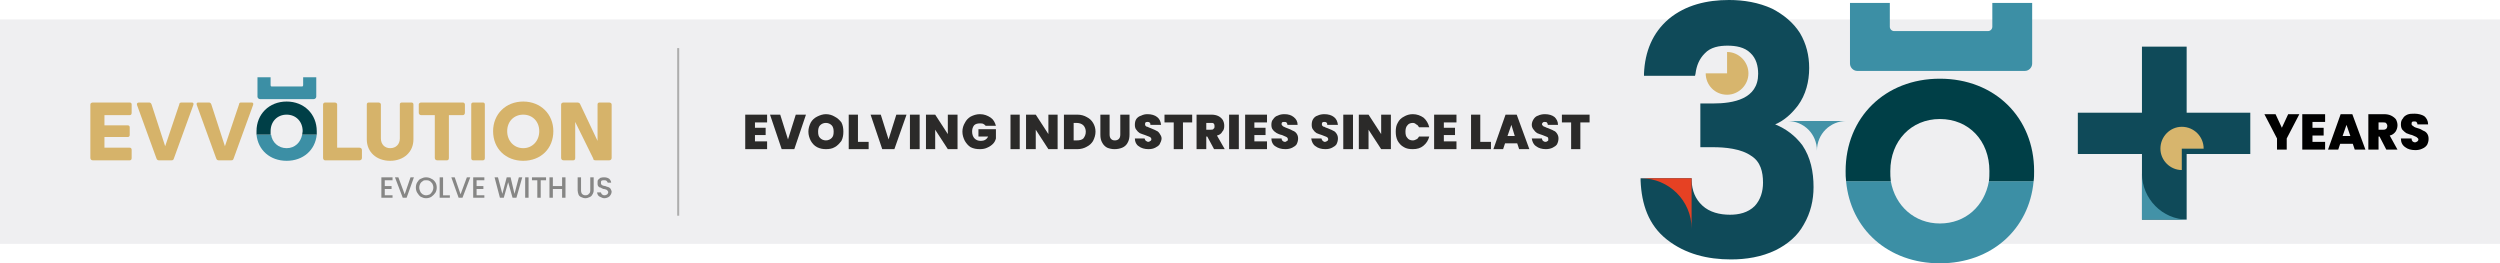 <?xml version="1.0" encoding="UTF-8"?>
<!DOCTYPE svg PUBLIC "-//W3C//DTD SVG 1.1//EN" "http://www.w3.org/Graphics/SVG/1.1/DTD/svg11.dtd">
<!-- Creator: CorelDRAW X7 -->
<svg xmlns="http://www.w3.org/2000/svg" xml:space="preserve" width="5146px" height="542px" version="1.1" style="shape-rendering:geometricPrecision; text-rendering:geometricPrecision; image-rendering:optimizeQuality; fill-rule:evenodd; clip-rule:evenodd"
viewBox="0 0 5146 542"
 xmlns:xlink="http://www.w3.org/1999/xlink">
 <defs>
  <style type="text/css">
   <![CDATA[
    .str0 {stroke:#ADADAD;stroke-width:4.167}
    .fil1 {fill:none;fill-rule:nonzero}
    .fil8 {fill:#D7B56D}
    .fil11 {fill:#E64123}
    .fil12 {fill:#4392A7}
    .fil9 {fill:#0F4A59}
    .fil5 {fill:#003F47}
    .fil3 {fill:#3C8FA5}
    .fil6 {fill:#868685}
    .fil13 {fill:#2B2A29;fill-rule:nonzero}
    .fil10 {fill:#0F4A59;fill-rule:nonzero}
    .fil7 {fill:black;fill-rule:nonzero}
    .fil2 {fill:#3C8FA5;fill-rule:nonzero}
    .fil4 {fill:#D6B36A;fill-rule:nonzero}
    .fil0 {fill:#EFEFF1;fill-rule:nonzero}
   ]]>
  </style>
 </defs>
 <g id="Layer_x0020_1">
  <polygon class="fil0" points="0,502 5146,502 5146,40 0,40 "/>
  <line class="fil1 str0" x1="1396" y1="99" x2="1396" y2= "444" />
  <g id="_2669296065280">
   <path class="fil2" d="M590 331c34,0 59,-22 62,-54l-30 0c-3,16 -15,28 -32,28 -17,0 -30,-12 -32,-28l-30 0c3,32 28,54 62,54z"/>
   <path class="fil3" d="M651 159l-27 0 0 16c0,2 -1,3 -2,3l-63 0c-1,0 -2,-1 -2,-3l0 -16 -27 0 0 40c0,3 3,5 5,5l111 0c2,0 5,-2 5,-5l0 -40z"/>
   <path class="fil4" d="M267 237c3,0 4,-2 4,-5l0 -17c0,-2 -1,-4 -4,-4l-76 0c-3,0 -5,2 -5,4l0 110c0,3 2,5 5,5l76 0c3,0 4,-2 4,-5l0 -16c0,-3 -1,-5 -4,-5l-52 0 0 -22 48 0c2,0 4,-1 4,-4l0 -16c0,-3 -2,-4 -4,-4l-48 0 0 -21 52 0z"/>
   <path class="fil4" d="M374 211c-3,0 -5,1 -5,4l-29 86 -28 -86c-1,-3 -3,-4 -5,-4l-21 0c-3,0 -5,2 -4,5l40 110c1,3 3,4 5,4l26 0c3,0 4,-1 5,-4l40 -110c1,-3 0,-5 -3,-5l-21 0z"/>
   <path class="fil4" d="M496 211c-2,0 -4,1 -4,4l-29 86 -28 -86c-1,-3 -3,-4 -5,-4l-22 0c-3,0 -4,2 -3,5l40 110c1,3 3,4 5,4l26 0c3,0 4,-1 5,-4l40 -110c1,-3 0,-5 -3,-5l-22 0z"/>
   <path class="fil4" d="M694 304l0 -89c0,-2 -2,-4 -5,-4l-20 0c-2,0 -4,2 -4,4l0 110c0,3 2,5 4,5l71 0c3,0 5,-2 5,-5l0 -16c0,-3 -2,-5 -5,-5l-46 0z"/>
   <path class="fil4" d="M803 331c28,0 48,-18 48,-44l0 -72c0,-2 -1,-4 -4,-4l-20 0c-3,0 -4,2 -4,4l0 70c0,12 -8,20 -20,20 -11,0 -19,-8 -19,-20l0 -70c0,-2 -2,-4 -5,-4l-20 0c-3,0 -4,2 -4,4l0 72c0,26 20,44 48,44z"/>
   <path class="fil4" d="M867 211c-3,0 -5,2 -5,4l0 17c0,3 2,5 5,5l28 0 0 88c0,3 2,5 5,5l20 0c3,0 4,-2 4,-5l0 -88 29 0c2,0 4,-2 4,-5l0 -17c0,-2 -2,-4 -4,-4l-86 0z"/>
   <path class="fil4" d="M994 330c3,0 4,-2 4,-5l0 -110c0,-2 -1,-4 -4,-4l-20 0c-3,0 -4,2 -4,4l0 110c0,3 1,5 4,5l20 0z"/>
   <path class="fil4" d="M1077 331c36,0 62,-25 62,-61 0,-35 -26,-61 -62,-61 -36,0 -62,26 -62,61 0,36 26,61 62,61zm0 -26c-19,0 -33,-15 -33,-35 0,-20 14,-34 33,-34 19,0 33,14 33,34 0,20 -14,35 -33,35z"/>
   <path class="fil4" d="M1234 211c-3,0 -4,2 -4,4l0 75 -36 -76c-1,-2 -3,-3 -6,-3l-28 0c-3,0 -5,2 -5,4l0 110c0,3 2,5 5,5l20 0c3,0 4,-2 4,-5l0 -74 37 75c0,3 2,4 5,4l28 0c3,0 5,-2 5,-5l0 -110c0,-2 -2,-4 -5,-4l-20 0z"/>
   <path class="fil5" d="M528 277l29 0c0,-2 0,-5 0,-7 0,-20 14,-34 33,-34 19,0 33,14 33,34 0,2 -1,5 -1,7l30 0c0,-2 0,-4 0,-7 0,-35 -26,-61 -62,-61 -36,0 -62,26 -62,61 0,3 0,5 0,7z"/>
   <path class="fil6" d="M792 371l0 12 14 0 0 6 -14 0 0 13 16 0 0 5 -23 0 0 -42 23 0 0 6 -16 0zm60 -6l-15 42 -8 0 -16 -42 7 0 13 35 12 -35 7 0zm25 43c-4,0 -7,-1 -11,-3 -3,-2 -5,-5 -7,-8 -2,-3 -3,-7 -3,-11 0,-4 1,-8 3,-11 2,-3 4,-6 7,-7 4,-2 7,-3 11,-3 4,0 8,1 11,3 3,1 6,4 8,7 2,3 3,7 3,11 0,4 -1,8 -3,11 -2,3 -5,6 -8,8 -3,2 -7,3 -11,3zm0 -6c3,0 5,-1 8,-2 2,-2 3,-3 5,-6 1,-2 2,-5 2,-8 0,-3 -1,-6 -2,-8 -2,-2 -3,-4 -5,-5 -3,-2 -5,-2 -8,-2 -3,0 -5,0 -7,2 -2,1 -4,3 -5,5 -1,2 -2,5 -2,8 0,3 1,6 2,8 1,3 3,4 5,6 2,1 4,2 7,2zm35 0l14 0 0 5 -21 0 0 -42 7 0 0 37zm56 -37l-16 42 -8 0 -15 -42 7 0 12 35 13 -35 7 0zm13 6l0 12 14 0 0 6 -14 0 0 13 16 0 0 5 -23 0 0 -42 23 0 0 6 -16 0zm94 -6l-12 42 -8 0 -9 -32 -9 32 -8 0 -11 -42 7 0 9 34 9 -34 8 0 8 34 9 -34 7 0zm13 42l-7 0 0 -42 7 0 0 42zm36 -42l0 6 -11 0 0 36 -7 0 0 -36 -11 0 0 -6 29 0zm40 0l0 42 -7 0 0 -18 -19 0 0 18 -7 0 0 -42 7 0 0 18 19 0 0 -18 7 0zm32 0l0 27c0,3 1,6 2,7 2,2 4,3 7,3 3,0 6,-1 7,-3 2,-1 3,-4 3,-7l0 -27 7 0 0 27c0,3 -1,6 -3,9 -1,2 -3,4 -6,5 -2,1 -5,2 -8,2 -3,0 -6,-1 -8,-2 -3,-1 -5,-3 -6,-5 -1,-3 -2,-6 -2,-9l0 -27 7 0zm48 43c-3,0 -5,-1 -7,-2 -3,-1 -4,-2 -6,-4 -1,-2 -2,-4 -2,-6l8 0c0,1 1,3 2,4 1,1 3,2 5,2 3,0 4,-1 6,-2 1,-1 2,-3 2,-4 0,-2 -1,-3 -2,-4 0,-1 -1,-1 -3,-2 -1,0 -2,-1 -5,-1 -2,-1 -5,-2 -6,-3 -2,0 -3,-1 -5,-3 -1,-2 -1,-4 -1,-6 0,-3 0,-5 1,-7 2,-1 3,-3 5,-4 3,-1 5,-1 8,-1 4,0 7,1 10,3 2,2 4,5 4,8l-7 0c-1,-1 -1,-3 -3,-4 -1,-1 -3,-1 -5,-1 -2,0 -3,0 -5,1 -1,1 -1,3 -1,4 0,2 0,3 1,4 0,0 1,1 3,2 1,0 3,1 5,1 2,1 5,2 6,2 2,1 4,2 5,4 1,2 2,4 2,6 0,2 -1,4 -2,6 -1,2 -3,4 -5,5 -2,1 -5,2 -8,2z"/>
  </g>
  <g id="_2669296069728">
   <path class="fil7" d="M4733 235l-26 50 0 23 -20 0 0 -23 -26 -50 23 0 13 28 13 -28 23 0zm27 16l0 12 23 0 0 16 -23 0 0 13 26 0 0 16 -47 0 0 -73 47 0 0 16 -26 0zm83 45l-26 0 -4 12 -21 0 26 -73 24 0 27 73 -22 0 -4 -12zm-5 -16l-8 -23 -8 23 16 0zm74 28l-14 -27 -2 0 0 27 -21 0 0 -73 32 0c6,0 11,1 15,3 4,2 8,5 10,8 2,4 3,8 3,12 0,5 -2,10 -4,13 -3,4 -7,7 -12,8l16 29 -23 0zm-16 -41l10 0c3,0 5,-1 6,-2 1,-1 2,-3 2,-6 0,-2 -1,-4 -2,-5 -1,-2 -4,-2 -6,-2l-10 0 0 15zm76 42c-9,0 -16,-2 -21,-6 -6,-4 -9,-10 -9,-18l22 0c0,3 1,5 2,6 1,1 3,2 5,2 2,0 3,-1 5,-2 1,-1 2,-2 2,-4 0,-2 -2,-3 -4,-5 -2,-1 -5,-2 -9,-4 -5,-1 -9,-3 -12,-4 -3,-2 -5,-4 -8,-7 -2,-3 -3,-6 -3,-11 0,-5 1,-9 4,-12 2,-4 5,-6 9,-8 5,-2 9,-2 15,-2 8,0 15,2 20,5 5,4 8,10 8,17l-22 0c0,-2 -1,-4 -2,-5 -1,-1 -3,-1 -5,-1 -1,0 -3,0 -4,1 -1,1 -1,2 -1,4 0,1 0,2 1,3 2,1 3,2 4,3 2,1 4,2 8,3 4,1 8,3 11,5 3,1 6,3 8,6 2,3 3,6 3,11 0,4 -1,8 -3,12 -2,3 -5,6 -10,8 -4,2 -9,3 -14,3z"/>
   <g>
    <path class="fil8" d="M3555 151l0 -44c24,0 44,20 44,44 0,24 -20,44 -44,44 -25,0 -44,-20 -44,-44l44 0z"/>
    <path class="fil9" d="M3654 256c22,9 41,23 56,43 17,25 23,55 23,86 0,27 -6,53 -20,77 -13,24 -34,41 -58,53 -29,14 -61,19 -92,19 -48,0 -94,-11 -132,-41 -38,-30 -52,-73 -54,-121l0 -5 105 0 0 5c1,20 7,37 22,51 15,14 36,19 57,19 18,0 37,-4 51,-18 12,-13 17,-30 17,-48 0,-22 -5,-43 -24,-55 -21,-15 -54,-18 -79,-18l-26 0 0 -90 26 0c42,0 93,-9 93,-61 0,-16 -4,-32 -16,-43 -12,-12 -30,-15 -47,-15 -17,0 -35,3 -47,16 -11,11 -17,25 -19,42l-1 4 -105 0 0 -5c2,-44 17,-83 51,-112 35,-29 79,-39 124,-39 30,0 61,5 89,18 23,12 43,28 57,50 13,22 19,46 19,72 0,28 -7,55 -23,77 -13,17 -28,31 -47,39z"/>
    <path class="fil10" d="M3389 151c3,-46 19,-82 49,-108 31,-25 71,-38 121,-38 34,0 63,6 87,18 24,12 42,28 54,48 13,20 19,43 19,69 0,29 -8,54 -23,74 -15,20 -33,34 -54,41l0 3c27,8 48,23 63,44 15,22 23,49 23,83 0,27 -6,52 -19,74 -13,22 -32,39 -57,51 -25,13 -54,19 -89,19 -53,0 -95,-13 -128,-40 -33,-26 -51,-65 -53,-117l95 0c1,23 9,41 23,55 15,13 35,20 61,20 23,0 42,-6 54,-20 13,-13 20,-30 20,-51 0,-28 -9,-48 -27,-60 -18,-12 -45,-18 -82,-18l-20 0 0 -80 20 0c66,0 99,-22 99,-66 0,-20 -6,-36 -18,-47 -12,-11 -29,-17 -51,-17 -22,0 -39,6 -51,18 -12,12 -18,27 -20,45l-96 0z"/>
    <path class="fil11" d="M3378 367c57,0 104,46 104,104l0 -104 -104 0z"/>
    <path class="fil12" d="M3740 310c0,-34 -27,-61 -61,-61l61 0 61 0c-34,0 -61,27 -61,61z"/>
    <g>
     <polygon class="fil10" points="4632,317 4501,317 4501,452 4409,452 4409,317 4277,317 4277,232 4409,232 4409,96 4501,96 4501,232 4632,232 "/>
     <path class="fil12" d="M4409 357c0,52 42,95 94,95l-94 0 0 -95z"/>
     <path class="fil8" d="M4491 306l0 44c-24,0 -44,-20 -44,-44 0,-25 20,-45 44,-45 25,0 45,20 45,45l-45 0z"/>
    </g>
    <g>
     <path class="fil2" d="M3993 542c106,0 184,-70 193,-169l-92 0c-9,51 -48,87 -101,87 -52,0 -92,-36 -101,-87l-92 0c9,99 87,169 193,169z"/>
     <path class="fil3" d="M4183 6l-82 0 0 49c0,5 -4,9 -9,9l-193 0c-5,0 -9,-4 -9,-9l0 -49 -82 0 0 125c0,8 7,15 15,15l345 0c8,0 15,-7 15,-15l0 -125z"/>
     <path class="fil5" d="M3800 373l92 0c-1,-7 -1,-14 -1,-21 0,-62 43,-107 102,-107 60,0 102,45 102,107 0,7 0,14 -1,21l92 0c1,-7 1,-14 1,-21 0,-110 -81,-190 -194,-190 -113,0 -194,80 -194,190 0,7 0,14 1,21z"/>
    </g>
   </g>
  </g>
  <polygon class="fil13" points="1554,252 1554,263 1576,263 1576,278 1554,278 1554,291 1579,291 1579,307 1534,307 1534,236 1579,236 1579,252 "/>
  <polygon id="1" class="fil13" points="1659,236 1635,307 1609,307 1585,236 1606,236 1622,287 1638,236 "/>
  <path id="2" class="fil13" d="M1700 307c-6,0 -12,-1 -18,-4 -6,-3 -10,-8 -13,-13 -3,-6 -5,-12 -5,-19 0,-7 2,-13 5,-19 3,-5 7,-9 13,-12 6,-3 12,-5 18,-5 7,0 13,2 18,5 6,3 10,7 14,12 3,6 4,12 4,19 0,7 -1,13 -4,19 -4,5 -8,10 -14,13 -5,3 -11,4 -18,4zm0 -18c5,0 9,-2 12,-5 3,-3 4,-7 4,-13 0,-5 -1,-10 -4,-13 -3,-3 -7,-5 -12,-5 -5,0 -9,2 -12,5 -3,3 -4,8 -4,13 0,6 1,10 4,13 3,3 7,5 12,5z"/>
  <polygon id="3" class="fil13" points="1766,292 1788,292 1788,307 1747,307 1747,236 1766,236 "/>
  <polygon id="4" class="fil13" points="1866,236 1841,307 1816,307 1792,236 1813,236 1829,287 1845,236 "/>
  <polygon id="5" class="fil13" points="1893,236 1893,307 1873,307 1873,236 "/>
  <polygon id="6" class="fil13" points="1971,307 1951,307 1925,267 1925,307 1906,307 1906,236 1925,236 1951,276 1951,236 1971,236 "/>
  <path id="7" class="fil13" d="M2029 259c-2,-2 -3,-3 -5,-4 -2,-1 -4,-1 -7,-1 -5,0 -9,1 -12,4 -3,4 -4,8 -4,13 0,6 2,11 5,14 3,3 7,5 13,5 7,0 12,-3 15,-9l-20 0 0 -15 36 0 0 19c-1,4 -3,8 -6,11 -3,3 -7,6 -12,8 -4,2 -9,3 -15,3 -7,0 -13,-1 -19,-4 -5,-3 -9,-8 -12,-13 -3,-6 -5,-12 -5,-19 0,-7 2,-13 5,-18 3,-6 7,-10 12,-13 6,-3 12,-5 19,-5 9,0 16,3 22,7 6,4 9,10 11,17l-21 0z"/>
  <polygon id="8" class="fil13" points="2099,236 2099,307 2080,307 2080,236 "/>
  <polygon id="9" class="fil13" points="2177,307 2158,307 2132,267 2132,307 2112,307 2112,236 2132,236 2158,276 2158,236 2177,236 "/>
  <path id="10" class="fil13" d="M2218 236c7,0 14,2 19,5 6,3 10,7 13,12 3,5 5,11 5,18 0,7 -2,13 -5,19 -3,5 -7,9 -13,12 -5,3 -12,5 -19,5l-28 0 0 -71 28 0zm-2 53c6,0 11,-1 14,-4 3,-4 5,-8 5,-14 0,-5 -2,-10 -5,-13 -3,-3 -8,-5 -14,-5l-6 0 0 36 6 0z"/>
  <path id="11" class="fil13" d="M2284 236l0 41c0,4 1,7 3,9 2,2 4,3 8,3 3,0 6,-1 8,-3 2,-2 3,-5 3,-9l0 -41 19 0 0 41c0,6 -1,12 -4,17 -2,4 -6,8 -11,10 -5,2 -10,3 -16,3 -5,0 -10,-1 -15,-3 -4,-2 -8,-6 -10,-10 -3,-5 -4,-10 -4,-17l0 -41 19 0z"/>
  <path id="12" class="fil13" d="M2364 307c-8,0 -15,-2 -20,-6 -5,-3 -8,-9 -8,-16l20 0c1,2 1,4 3,5 1,1 3,2 5,2 1,0 3,-1 4,-2 1,0 2,-2 2,-3 0,-2 -1,-4 -3,-5 -2,-1 -5,-2 -10,-4 -4,-1 -8,-3 -11,-4 -3,-2 -5,-4 -7,-7 -2,-2 -3,-6 -3,-10 0,-5 1,-9 3,-12 2,-3 6,-6 10,-7 4,-2 8,-3 13,-3 8,0 15,2 20,6 5,4 7,9 8,16l-22 0c0,-2 0,-4 -2,-5 -1,-1 -2,-1 -4,-1 -2,0 -3,0 -4,1 -1,1 -1,2 -1,4 0,1 0,2 1,3 1,1 2,2 4,2 2,1 4,2 7,3 4,2 8,3 11,5 3,1 5,3 7,6 2,3 4,6 4,10 0,4 -2,8 -4,12 -2,3 -5,5 -9,7 -4,2 -8,3 -14,3z"/>
  <polygon id="13" class="fil13" points="2454,236 2454,252 2435,252 2435,307 2416,307 2416,252 2397,252 2397,236 "/>
  <path id="14" class="fil13" d="M2499 307l-14 -26 -2 0 0 26 -20 0 0 -71 31 0c5,0 10,1 14,3 4,2 7,5 9,8 2,4 3,7 3,12 0,5 -1,9 -4,12 -2,4 -6,7 -11,8l16 28 -22 0zm-16 -40l9 0c3,0 5,0 6,-2 2,-1 2,-3 2,-5 0,-2 0,-4 -2,-6 -1,-1 -3,-1 -6,-1l-9 0 0 14z"/>
  <polygon id="15" class="fil13" points="2550,236 2550,307 2530,307 2530,236 "/>
  <polygon id="16" class="fil13" points="2582,252 2582,263 2605,263 2605,278 2582,278 2582,291 2608,291 2608,307 2563,307 2563,236 2608,236 2608,252 "/>
  <path id="17" class="fil13" d="M2646 307c-9,0 -15,-2 -21,-6 -5,-3 -8,-9 -8,-16l21 0c0,2 1,4 2,5 1,1 3,2 5,2 2,0 3,-1 4,-2 2,0 2,-2 2,-3 0,-2 -1,-4 -3,-5 -2,-1 -5,-2 -9,-4 -5,-1 -9,-3 -11,-4 -3,-2 -6,-4 -8,-7 -2,-2 -3,-6 -3,-10 0,-5 1,-9 4,-12 2,-3 5,-6 9,-7 4,-2 8,-3 14,-3 8,0 14,2 19,6 5,4 8,9 8,16l-21 0c0,-2 -1,-4 -2,-5 -1,-1 -3,-1 -5,-1 -1,0 -3,0 -4,1 -1,1 -1,2 -1,4 0,1 1,2 2,3 1,1 2,2 3,2 2,1 4,2 7,3 5,2 8,3 11,5 3,1 6,3 8,6 2,3 3,6 3,10 0,4 -1,8 -3,12 -2,3 -5,5 -9,7 -4,2 -9,3 -14,3z"/>
  <path id="18" class="fil13" d="M2728 307c-8,0 -15,-2 -20,-6 -5,-3 -8,-9 -9,-16l21 0c1,2 1,4 3,5 1,1 2,2 4,2 2,0 4,-1 5,-2 1,0 2,-2 2,-3 0,-2 -1,-4 -3,-5 -2,-1 -5,-2 -10,-4 -4,-1 -8,-3 -11,-4 -3,-2 -5,-4 -7,-7 -2,-2 -3,-6 -3,-10 0,-5 1,-9 3,-12 2,-3 5,-6 9,-7 4,-2 9,-3 14,-3 8,0 15,2 20,6 5,4 7,9 8,16l-22 0c0,-2 0,-4 -2,-5 -1,-1 -3,-1 -4,-1 -2,0 -3,0 -4,1 -1,1 -1,2 -1,4 0,1 0,2 1,3 1,1 2,2 4,2 1,1 4,2 7,3 4,2 8,3 11,5 3,1 5,3 7,6 2,3 3,6 3,10 0,4 -1,8 -3,12 -2,3 -5,5 -9,7 -4,2 -8,3 -14,3z"/>
  <polygon id="19" class="fil13" points="2785,236 2785,307 2765,307 2765,236 "/>
  <polygon id="20" class="fil13" points="2863,307 2843,307 2817,267 2817,307 2797,307 2797,236 2817,236 2843,276 2843,236 2863,236 "/>
  <path id="21" class="fil13" d="M2873 271c0,-7 1,-13 4,-18 3,-6 7,-10 13,-13 5,-3 11,-5 18,-5 9,0 16,3 22,7 6,5 10,12 12,20l-21 0c-2,-3 -3,-5 -6,-6 -2,-2 -4,-3 -7,-3 -5,0 -9,2 -11,5 -3,3 -4,8 -4,13 0,6 1,10 4,13 2,3 6,5 11,5 3,0 5,-1 7,-2 3,-1 4,-3 6,-6l21 0c-2,8 -6,14 -12,19 -6,5 -13,7 -22,7 -7,0 -13,-1 -18,-4 -6,-3 -10,-8 -13,-13 -3,-6 -4,-12 -4,-19z"/>
  <polygon id="22" class="fil13" points="2972,252 2972,263 2995,263 2995,278 2972,278 2972,291 2998,291 2998,307 2952,307 2952,236 2998,236 2998,252 "/>
  <polygon id="23" class="fil13" points="3047,292 3069,292 3069,307 3028,307 3028,236 3047,236 "/>
  <path id="24" class="fil13" d="M3123 295l-25 0 -4 12 -20 0 25 -71 23 0 26 71 -21 0 -4 -12zm-5 -15l-7 -23 -8 23 15 0z"/>
  <path id="25" class="fil13" d="M3182 307c-8,0 -15,-2 -20,-6 -5,-3 -8,-9 -9,-16l21 0c0,2 1,4 2,5 2,1 3,2 5,2 2,0 4,-1 5,-2 1,0 1,-2 1,-3 0,-2 0,-4 -2,-5 -2,-1 -5,-2 -10,-4 -4,-1 -8,-3 -11,-4 -3,-2 -5,-4 -7,-7 -2,-2 -4,-6 -4,-10 0,-5 2,-9 4,-12 2,-3 5,-6 9,-7 4,-2 9,-3 14,-3 8,0 15,2 20,6 4,4 7,9 7,16l-21 0c0,-2 -1,-4 -2,-5 -1,-1 -3,-1 -5,-1 -1,0 -2,0 -3,1 -1,1 -2,2 -2,4 0,1 1,2 2,3 1,1 2,2 4,2 1,1 4,2 7,3 4,2 8,3 11,5 3,1 5,3 7,6 2,3 3,6 3,10 0,4 -1,8 -3,12 -2,3 -5,5 -9,7 -4,2 -9,3 -14,3z"/>
  <polygon id="26" class="fil13" points="3272,236 3272,252 3253,252 3253,307 3234,307 3234,252 3215,252 3215,236 "/>
 </g>
</svg>
